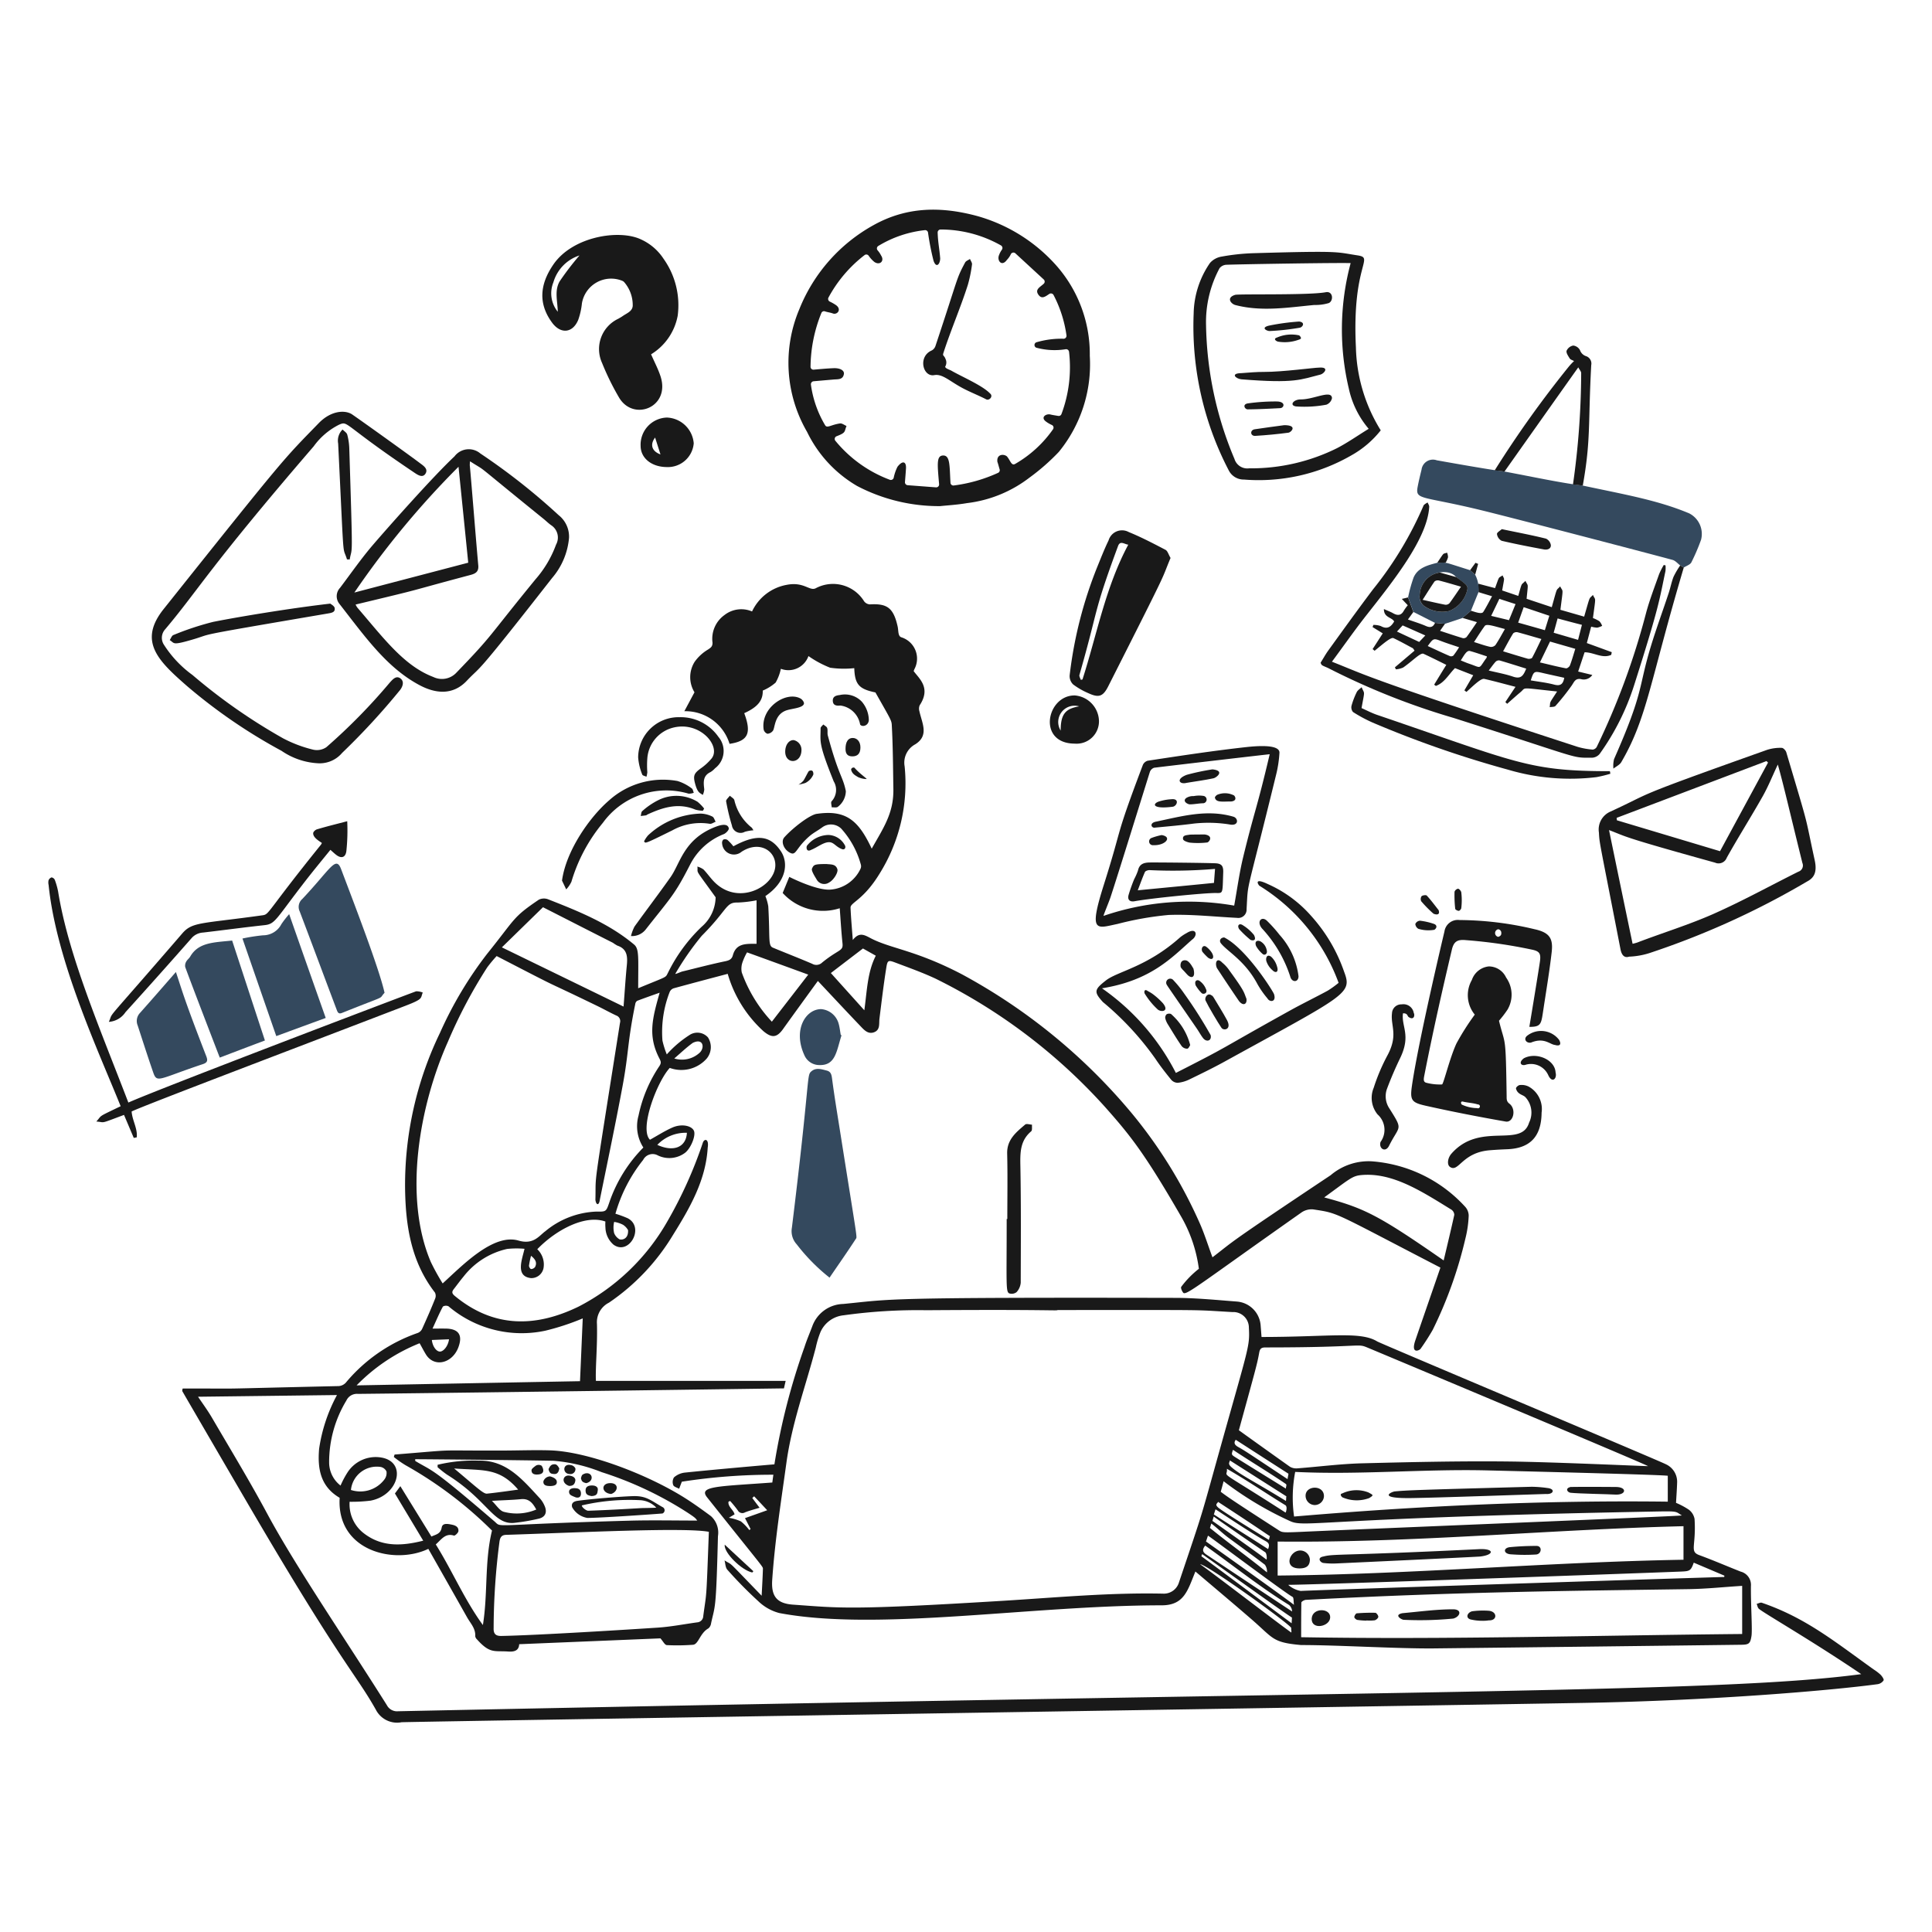 <svg xmlns="http://www.w3.org/2000/svg" version="1.1" xmlns:xlink="http://www.w3.org/1999/xlink" xmlns:svgjs="http://svgjs.com/svgjs" viewBox="0 0 549 549" width="549" height="549"><g transform="matrix(2.745,0,0,2.745,0,0)"><path d="M18.917,143.737c7.652,0,1.228.087,16.039-.248a1.1,1.1,0,0,0,.919-.449,16.9,16.9,0,0,1,7.386-5.059.863.863,0,0,0,.434-.408c.471-1.04.931-2.083,1.353-3.146a.761.761,0,0,0-.025-.626c-2.477-3.188-3.039-6.941-3.09-10.8a36.241,36.241,0,0,1,3.62-16.094,39.9,39.9,0,0,1,4.887-8.184c2.967-3.681,2.591-3.728,5.341-5.589a1.214,1.214,0,0,1,.97-.035c3.135,1.232,6.269,2.485,8.89,4.68.546.457.424,1.367.424,4.523,3.143-1.3,2.791-1.055,3.09-1.615a16.8,16.8,0,0,1,3.483-4.751,4.127,4.127,0,0,0,1.444-3.049c-2.3-3.194-1.793-2.347-1.888-3.181a2.053,2.053,0,0,1,.631.3c.378.39.687.843,1.065,1.237,2.493,2.6,6.3.56,6.372-1.625.049-1.546-1.653-2.642-3.494-1.444a1.228,1.228,0,0,1-2.014-.848.476.476,0,0,1,.121-.409.463.463,0,0,1,.434.035,5.752,5.752,0,0,1,.611.656c2.408-1.307,3.808-1.142,4.912.505.8,1.191.621,3.14-1.6,4.65a5.11,5.11,0,0,1,.3,1.06c.191,3.3-.043,4.063.47,4.276,1.358.565,2.732,1.094,4.084,1.676a.856.856,0,0,0,1.025-.136c1.74-1.411,2.192-1.151,2.105-1.979-.124-1.182-.192-2.368-.287-3.64a5.639,5.639,0,0,1-5.907-1.58c.232-.561.454-1.1.686-1.666.056.03,2.817,1.433,4.271,1.317a3.747,3.747,0,0,0,3.095-2.145.628.628,0,0,0,.036-.46,9.111,9.111,0,0,0-2.035-3.715,1.526,1.526,0,0,0-1.989-.1c-.423.309-.9.551-1.293.893-1.52,1.319-1.339,2.133-2.11,1.656-.57-.353-.858-1.126-.49-1.54.854-.959,2.691-2.388,3.413-2.438,3.026-.428,4.285.741,5.634,3.61,1.225-2.176,2.284-3.675,2.242-6.185-.037-2.216-.045-4.433-.167-6.644-.025-.466-.2-.7-1.691-3.342-1.706-.353-2.13-.828-2.191-2.514a10.049,10.049,0,0,1-2.5-.046,10.692,10.692,0,0,1-2.242-1.206,2.2,2.2,0,0,1-2.857,1.318,4.852,4.852,0,0,1-.54,1.428,4.943,4.943,0,0,1-1.333.828c.02.919-.389,1.651-1.918,2.338.777,2.09.4,2.887-1.52,3.175a4.769,4.769,0,0,0-4.68-3.377c.358-.667.671-1.257,1.05-1.959a2.987,2.987,0,0,1,.02-3.16A4.533,4.533,0,0,1,73.3,67.236c.3-.2.468-.323.459-.712A3.022,3.022,0,0,1,75,63.667a2.824,2.824,0,0,1,2.852-.369,4.926,4.926,0,0,1,3.565-2.751c1.819-.362,2.376.677,3.029.348a3.786,3.786,0,0,1,5.008,1.353.8.8,0,0,0,.6.318c1.788-.106,2.437.362,2.867,2.277.1.428.021.974.359,1.121a2.312,2.312,0,0,1,1.373,3.317c-.036.091-.071.192-.071.192.573.786,1.812,1.73.626,3.534a.9.9,0,0,0-.035.606c.273,1.258,1.028,2.512-.419,3.433a2.156,2.156,0,0,0-1.106,2.292,17.623,17.623,0,0,1-2.6,11.111c-1.669,2.734-3.025,2.979-3,3.509.043,1.061.142,2.121.233,3.352.661-.858,1.2-.53,1.863-.181,2.068,1.081,4.623,1.22,9.415,3.72a59.973,59.973,0,0,1,17.549,14.333,48.792,48.792,0,0,1,7.053,11.365c.519,1.151.888,2.367,1.353,3.609,2.437-1.861,1.119-1.083,12.237-8.5a6.062,6.062,0,0,1,4.236-1.438,14.531,14.531,0,0,1,9.663,4.68,1.4,1.4,0,0,1,.389.944,11.466,11.466,0,0,1-.344,2.383,43.871,43.871,0,0,1-3.372,9.425,23.253,23.253,0,0,1-1.267,1.979c-.116.172-1.042.592-.54-.878.767-2.25,2.514-7.275,2.594-7.528-11.326-5.863-10.457-5.607-13.171-6.027a1.839,1.839,0,0,0-1.217.323c-10.576,7.443-11.96,8.647-12.238,8.3-.129-.162-.278-.5-.2-.61a9.825,9.825,0,0,1,1.822-1.863,14.613,14.613,0,0,0-1.893-5.508c-3.788-6.561-5.272-8.373-7.846-11.274a58.214,58.214,0,0,0-17.493-13.242c-1.347-.632-2.755-1.134-4.15-1.661-.766-.29-.849-.273-.974.51-.28,1.746-.486,3.509-.707,5.266-.066.525.1,1.166-.55,1.418-.616.238-1.031-.221-1.4-.611-1.471-1.537-2.923-3.1-4.427-4.695-.646.879-3.089,4.251-3.59,4.958-.65.919-1.171.974-2.044.242a12.85,12.85,0,0,1-3.7-5.937c-1.888.5-3.74.988-5.584,1.494a.687.687,0,0,0-.419.374,11.376,11.376,0,0,0-.752,5.044,9.179,9.179,0,0,0,.449,1.428,11.277,11.277,0,0,1,2.333-1.994,1.473,1.473,0,0,1,1.928.232,1.859,1.859,0,0,1-.136,2.2,3.5,3.5,0,0,1-3.817.96c-1.307,1.4-3.19,6.326-2.049,7.436.777-.429,1.519-.909,2.317-1.262.928-.41,1.954-.212,2.221.308.247.48-.292,1.828-.908,2.307a2.716,2.716,0,0,1-2.817.268,1.1,1.1,0,0,0-1.52.469,15.807,15.807,0,0,0-2.868,5.569,11.022,11.022,0,0,1,1.262.464c1.806.918.157,3.912-1.464,2.737a2.42,2.42,0,0,1-.833-1.752,4.44,4.44,0,0,1-.005-.641c-2.075-.743-5.094.838-7.052,2.867a2.17,2.17,0,0,1,.646,1.959,1.279,1.279,0,0,1-1.3,1.03c-1.64-.186-.916-1.93-.666-3.034a9.219,9.219,0,0,0-1.8.015,7.893,7.893,0,0,0-4.509,2.857c-.348.414-.667.858-1,1.283-.228.287-.233.46.1.732,4.01,3.312,8.33,3.27,12.8,1.1a22.371,22.371,0,0,0,9.173-8.784,44.593,44.593,0,0,0,3.7-8.2c.163-.439.647-.4.5.525-.2,3.4-1.858,6.255-3.615,9.077a22.481,22.481,0,0,1-6.608,6.972,2.265,2.265,0,0,0-1.242,2.2c.062,2.282-.177,4.62-.106,5.9H81.332c-.056.233-.111.475-.177.773-.237,0-29.624.416-44.1.57a1.2,1.2,0,0,0-1.2.692,12.3,12.3,0,0,0-1.783,6.386,3.024,3.024,0,0,0,1.182,2.413,9.235,9.235,0,0,1,.686-1.307,3.47,3.47,0,0,1,3.539-1.595c2.68.461,1.8,3.9-1.115,4.462a15.808,15.808,0,0,1-2.171.117,3.778,3.778,0,0,0,1.535,3.311c1.844,1.387,3.9,1.268,6.083.717-1.01-1.691-1.974-3.291-2.928-4.887.182-.242.348-.469.56-.757,1.081,1.757,2.146,3.478,3.216,5.215.47-.217.948-.263,1.066-.934.084-.485.615-.383,1.029-.3.389.076.741.232.7.677-.015.176-.358.493-.464.459-.895-.285-1.3.414-1.878.914,1.706,2.731,2.963,5.72,4.877,8.345.53-3.261.156-6.563.944-9.779a41.4,41.4,0,0,0-8.941-6.76,10.538,10.538,0,0,1-1.222-.858c.025-.086.05-.167.076-.252,7.108-.572,3.574-.393,11.081-.414,1.651,0,3.307-.067,4.958-.021,4,.113,10.253,2.551,14.025,4.938.918.581,1.8,1.217,2.675,1.863a2.293,2.293,0,0,1,.737,2.085c-.195,7.89-.294,7.072-.711,9.022a.844.844,0,0,1-.273.52c-.893.493-1.02,1.666-1.61,1.7a21.95,21.95,0,0,1-2.7.035c-.218-.014-.4-.419-.662-.7-4.776.2-9.668.4-14.62.606-.031.672-.515.8-1.126.758-1.459-.1-1.9.251-3.262-1.278a.53.53,0,0,1-.161-.308c.051-.8-.494-1.333-.843-1.953-1.087-1.931-3.746-6.624-4.014-7.089-3.478,1.669-9.511.247-9.178-5.285-1.994-1.167-2.306-3.019-2.125-5.089a16.764,16.764,0,0,1,1.847-5.549L20.5,144.59c.5.737,1.015,1.439,1.454,2.191,1.919,3.287,3.9,6.548,5.7,9.9,2.931,5.45,7.92,12.733,12.394,19.836a1.185,1.185,0,0,0,1.166.631c105.606-2.21,136.754-1.871,151.461-3.842-5.127-3.481-10.184-6.371-10.607-6.775-.121-.116-.146-.328-.217-.5.177-.04.384-.166.53-.116,4.489,1.543,7.389,3.9,11.572,6.9a5.114,5.114,0,0,1,.722.551c.155.162.372.469.313.585a.9.9,0,0,1-.611.394c-4.96.67-17.319,1.709-30.453,1.939-12.091.211-117.969,1.889-122.346,2a2.464,2.464,0,0,1-2.671-1.3c-2.113-3.762-3.54-4.685-13.449-21.659-1.919-3.286-6.311-10.829-6.589-11.318A.6.6,0,0,1,18.917,143.737ZM66.6,118.792a4.063,4.063,0,0,1-.5-3.3,14.422,14.422,0,0,1,2.171-5.149c.207-.324.137-.485-.02-.788-1.226-2.368-.692-4.2.035-6.79-.853.3-1.588.561-2.322.838a.477.477,0,0,0-.2.323c-.818,3.98-.664,4.977-1.3,8.416-.732,3.943-1.56,7.871-2.358,11.8-.091.722-.4.616-.47.066.084-3.07-.383.239,2.545-18.321a.615.615,0,0,0-.389-.762c-.657-.307-1.291-.664-1.944-.98-6.619-3.209-2.691-1.17-10.435-5.175a14.009,14.009,0,0,0-.979,1.177,50.945,50.945,0,0,0-4.064,7.689c-2.978,6.663-4.633,16.144-1.762,22.824a23.692,23.692,0,0,0,1.216,2.2c2.013-1.828,5.226-5.2,7.851-4.437,1.57.458,2.144-.514,2.782-.97a8.778,8.778,0,0,1,5.26-2.029c1.035.014,1.029.016,1.363-.96A14.931,14.931,0,0,1,66.6,118.792Zm6.785,39.782c-2.5-.477-13.393.069-20.991.313-.445.015-.608.222-.682.662a70.213,70.213,0,0,0-.611,8.991c-.025.646.263.823.808.813,3.624-.065,13.469-.681,16.2-.863,1.363-.091,2.711-.36,4.069-.545a.665.665,0,0,0,.621-.632C73.16,164.587,73.1,166.128,73.38,158.574ZM43.438,139.052a18.949,18.949,0,0,0-6.523,4.362c7.84-.147,15.494-.293,23.127-.434.1-2.181.187-4.317.283-6.5a25.536,25.536,0,0,1-3.867,1.272,11.7,11.7,0,0,1-10.027-2.524.622.622,0,0,0-.58.025c-.388.718-.7,1.469-1.076,2.282.556,0,.955-.005,1.353,0,1.343.016,1.792.661,1.328,1.924-.614,1.671-2.5,2.146-3.362.757C43.884,139.877,43.705,139.521,43.438,139.052ZM64.551,104.2c.116-1.464.2-2.873.338-4.271.085-.894.051-1.694-.98-2.04a3.915,3.915,0,0,1-.454-.288c-2.4-1.212-4.8-2.443-7.245-3.685-1.454,1.418-2.817,2.751-4.256,4.155C56.215,100.143,60.325,102.142,64.551,104.2Zm7.633,53.211c-.208-.247-.1-.223-.974-.8a37.206,37.206,0,0,0-8.931-4.216,17.19,17.19,0,0,0-4.978-1.176c-3.852-.075-13.394-.162-14.318-.162v.177c1.867,1.136,1.455.457,8.214,6.27.809.7-.653.314,14.06-.086C67.5,157.357,69.761,157.408,72.184,157.408Zm77.263-26.929c.388-1.63.759-3.172,1.1-4.72a.678.678,0,0,0-.3-.54c-3.067-1.885-6.11-3.892-9.365-3.575-.924.091-1.227.445-3.8,2.308C141.238,125.077,142.646,125.754,149.447,130.479Zm-79.54-29.67c.045.046.571-.207.717-.242,1.49-.362,2.968-.754,4.468-1.065.414-.087.665-.218.772-.611.344-1.259,1.347-1.192,2.454-1.192V93.2a12.7,12.7,0,0,1-1.979.232c-1.22-.035-.987.727-3.7,3.448A29.263,29.263,0,0,0,69.907,100.809Zm7.426-2.221a5.863,5.863,0,0,0-.454.979,2.015,2.015,0,0,0-.091,1.1,14.686,14.686,0,0,0,3.115,5.094c1.293-1.676,2.5-3.231,3.766-4.872C81.559,100.122,79.469,99.36,77.333,98.588Zm8.679,2.14c1.141,1.273,2.257,2.509,3.463,3.852.283-2.054.318-3.943,1.187-5.649-.505-.283-.95-.535-1.328-.747C88.233,99.027,87.183,99.83,86.012,100.728Zm-49.683,53.51a3.123,3.123,0,0,0,3.479-1.106,1.1,1.1,0,0,0,.2-.813.867.867,0,0,0-.6-.464A2.689,2.689,0,0,0,36.329,154.238ZM69.8,109.573a2.7,2.7,0,0,0,2.671-.636c.5-.54.3-1.494-.753-.979C71.063,108.427,70.477,108.993,69.8,109.573Zm-1.752,8.946c1.691.768,2.979.243,3.06-1.252A4.039,4.039,0,0,0,68.044,118.519ZM44.705,138.714c.075.676.474,1.206.843,1.2.389-.01.848-.6.934-1.272Zm18.871-12.223a2.534,2.534,0,0,0,0,1.161,1.286,1.286,0,0,0,.566.646c.363.091.929-.121.873-.959a1.615,1.615,0,0,0-.51-.545A2.927,2.927,0,0,0,63.576,126.491ZM54.973,130a8.5,8.5,0,0,0-.212,1.025c-.01.116.142.349.212.348a.539.539,0,0,0,.419-.217C55.619,130.706,55.423,130.358,54.973,130Z" fill="#191919"></path><path d="M79.949,153.47c.04-.3.07-.52.111-.807a61.239,61.239,0,0,0-9.476.722c-.117.3-.2.52-.278.732-.212-.122-.544-.2-.611-.379a.9.9,0,0,1,.076-.8,2.058,2.058,0,0,1,1.07-.489c2.887-.305,9.1-.849,9.325-.859a68.286,68.286,0,0,1,3.115-12.146c.231-.728.54-1.434.807-2.151a3.493,3.493,0,0,1,3.2-2.307c5.135-.5,3.526-.694,34.315-.631,2.156,0,4.311.219,6.462.383a2.673,2.673,0,0,1,2.439,2.514c.031.359.055.722.09,1.152,7.033,0,10.217-.612,11.97.459.393.24,28.994,12.261,29.878,12.712a1.994,1.994,0,0,1,1.171,1.954c-.019.656-.071,1.313-.111,2.045a7.645,7.645,0,0,1,1.328.711,1.543,1.543,0,0,1,.59.96c.181,2.844-.551,3.36.5,3.746,1.44.528,2.842,1.137,4.271,1.7a1.414,1.414,0,0,1,1.065,1.479c-.022,2,.162,4.536.056,5.195-.126.784-.262.889-1.055.9q-15.925.2-31.856.378c-3.656.036-10.052-.353-13.707-.348-2.989-.267-2.846-.678-5.1-2.635-1.918-1.662-3.862-3.292-5.846-4.978-.8,1.942-1.15,3.5-3.494,3.5-13.56.006-29.354,2.729-39.581.8a4.926,4.926,0,0,1-2.175-1.226,43.283,43.283,0,0,1-3.206-3.262c-.2-.221-.2-.636-.288-.964.985.638-.048-.357,3.842,3.66.055-1.075.107-1.929.131-2.777.007-.254.081-.045-5.775-7.406C72.256,153.832,74.337,153.883,79.949,153.47Zm44.492,7.412c-.01.025-.065.2-.075.227.085.03,8.365,6.215,9.344,6.931.016-.272.026-.479.031-.59C132.8,166.869,124.532,160.917,124.441,160.882Zm8.674-5.508c.035-.056.02-.414.055-.47l-5.861-3.726c.015.182-.252.323.146.682C128.32,152.638,129.87,153.377,133.115,155.374Zm-7.462,1.62c-.051.066-.1.379-.151.445.363.252,4.614,3.246,5.6,4.008.061-.04.041-.646-.131-.762C130.1,160.1,125.991,157.272,125.653,156.994Zm5.7,2.408c.035-.06.07-.313.111-.378-.437-.263-.767-.549-5.367-3.549-.1.192-.353.257,0,.58C126.5,156.434,131,159.2,131.348,159.4Zm2.6,6.73c-.056-.348-.015-.748-.152-.823-.849-.462-8.587-6.275-8.749-6.336-.035.066-.177.535-.212.6C126.279,160.589,132.963,165.355,133.953,166.132Zm-.6-2.07a2.684,2.684,0,0,0,1.292.631c2.035-.108,41.817-1.4,43.847-1.444,0-.045.015-.09.02-.136q-1.583-.674-3.175-1.348c-.3.838-.4.887-1.333.924C167.672,162.938,135.72,164.062,133.352,164.062Zm-23.88-28.448c0,.1-.751-.068-13.57.02a55.237,55.237,0,0,0-8.572.525,2.941,2.941,0,0,0-2.388,1.716,9.716,9.716,0,0,0-.49,1.611c-1.036,3.974-2.479,7.835-3.044,11.945-.556,4.034-1.193,8.058-1.47,12.126-.114,1.687.475,2.436,2.151,2.555,4.955.352,5.754.581,21.769-.4,5.544-.339,11.072-.864,16.63-.737a1.632,1.632,0,0,0,1.53-1.085c2.692-7.979,2.194-6.455,4.3-13.99,2.974-10.633,3.066-10.5,2.964-12.475a1.608,1.608,0,0,0-1.707-1.6C123.1,135.571,125.836,135.614,109.472,135.614Zm18.776,12.444c.068.06,4.733,3.392,5.291,3.782a1.306,1.306,0,0,0,.787.161c2.232-.17,4.458-.463,6.695-.52,5.063-.128,10.132-.244,15.2-.187,4.634.053,14.217.495,14.378.48.018-.1-28.894-12.211-28.994-12.253-1.194-.5-.237-.035-10.6-.035-.434,0-.581.126-.656.555C130.144,141.222,129.9,142.03,128.248,148.058Zm52.1,16.11c-1.929.121-3.721.312-5.513.339-11.61.173-23.432.254-39.656,1.11-.167.009-.463.182-.465.283-.018,1.182-.02,2.363-.02,3.584,15.191.258,30.443-.191,45.654-.333ZM132.262,163.1c13.969-.121,27.943-1.393,42.013-1.636v-3.473c-13.969.343-27.923,1.742-42.013,1.59Zm1.7-6.109c12.9-1.1,25.778-1.7,38.687-1.54v-2.68c-.97-.131-18.6-.553-18.7-.556-6.614-.158-13.227.48-19.871.157A14.051,14.051,0,0,0,133.963,156.994Zm-7.593-2.564c.854.659,2.69,1.841,6.018,3.993.365.237.428.244,2.781.136,6.6-.3,38.242-1.578,38.94-1.676-.643-.386-.362-.451-2.393-.414-34.751.64-36.564,1.706-38.117,1.02a35.375,35.375,0,0,1-6.931-4.15C126.567,153.728,126.476,154.056,126.37,154.43ZM124.764,160c-.358.434-.242.687.106.919,1,.671,6.922,4.609,8.886,5.9a.885.885,0,0,0-.323-.677C130.42,164.275,127.607,162.018,124.764,160Zm2.242-7.951c.14,1.063-1.425-.29,6.073,4.533.056-.04.228-.646-.04-.777C131.171,154.662,129.056,153.228,127.006,152.047ZM78.631,156.08c-.52.162-1.026.29-1.5.475a.541.541,0,0,1-.762-.212,12.035,12.035,0,0,0-.787-.964c-.056.025-.117.055-.172.081-.066.535.53.833.631,1.307-.157.091-.3.182-.591.353a4.926,4.926,0,0,1,1.247.374,5.079,5.079,0,0,1,.869.9l.136-.106c-.187-.369-.374-.732-.581-1.131.753-.268,1.5-.53,2.3-.818-.509-.545-.928-.995-1.353-1.444l-.191.177C78.121,155.409,78.368,155.732,78.631,156.08Zm49.294-7.032c-.237.313-.117.541.267.752.729.4,1.388.862,5.094,3.317.036-.207.076-.434.1-.555C131.509,151.36,129.727,150.209,127.925,149.048Zm-.288,1.035c-.162.484-.177.5.217.752,1.751,1.1,3.509,2.176,5.261,3.266-.01-.2.131-.389-.015-.489C131.373,152.433,129.409,151.264,127.637,150.083Zm3.519,12.687a1.194,1.194,0,0,0-.217-.793c-1.245-.955-2.519-1.868-3.782-2.8-.58-.429-1.181-1.02-1.756-1.459-.036.046-.117.4-.152.45C127.188,159.756,129.212,161.185,131.156,162.77Zm-5.321-6.523c-.041.061-.142.465-.182.525,1.838,1.192,3.751,2.383,5.619,3.59.187-.47.076-.646-.278-.838C129.722,158.832,126.254,156.51,125.835,156.247ZM133.675,169c.04-.056-.04-.409,0-.465-.106-.383-8.845-6.669-9.436-6.6C125.456,162.765,132.463,168.162,133.675,169Z" fill="#191919"></path><path d="M97.316,52.394a18.273,18.273,0,0,1-8.588-2.085,13.049,13.049,0,0,1-5.18-5.6A14.227,14.227,0,0,1,82.75,32a17.268,17.268,0,0,1,7.689-8.7c3.475-1.932,7.018-1.933,10.713-.939a17.146,17.146,0,0,1,7.987,4.892,13.85,13.85,0,0,1,3.676,9.587,14.321,14.321,0,0,1-3.206,9.941,22.2,22.2,0,0,1-3.034,2.66,13.166,13.166,0,0,1-6.468,2.641C99.107,52.255,98.088,52.313,97.316,52.394Zm11.46-9.476c.222.05.55.1.767.136a.3.3,0,0,0,.338-.187,13.8,13.8,0,0,0,.788-6.437.312.312,0,0,0-.318-.283,7.216,7.216,0,0,1-3.08-.156.3.3,0,0,1,.01-.555,9.137,9.137,0,0,1,2.843-.369.308.308,0,0,0,.277-.353,12.843,12.843,0,0,0-1.338-4.176.309.309,0,0,0-.439-.111c-.392.257-.768.581-1.121.091-.4-.555.154-.78.551-1.151a.3.3,0,0,0-.01-.439c-.95-.878-1.921-1.77-2.928-2.7a.3.3,0,0,0-.47.076,2.031,2.031,0,0,1-.409.595c-.54.758-1.06.066-.813-.5a2.219,2.219,0,0,1,.3-.561.307.307,0,0,0-.1-.429,12.672,12.672,0,0,0-6.245-1.651.306.306,0,0,0-.313.318c.04,1.13.184,1.623.263,2.691-.021.611-.419,1.022-.692.217a26.584,26.584,0,0,1-.565-2.887.3.3,0,0,0-.318-.273,11.706,11.706,0,0,0-4.822,1.631.3.3,0,0,0-.086.454,2.563,2.563,0,0,1,.364.54c.394.591-.161,1.059-.712.656a3.011,3.011,0,0,1-.576-.636.3.3,0,0,0-.424-.06A13.811,13.811,0,0,0,85.764,30.8a.306.306,0,0,0,.142.424,4.552,4.552,0,0,1,.6.338c.675.447.176,1.056-.283.889-.263-.1-.551-.126-.818-.217a.294.294,0,0,0-.369.151,15.164,15.164,0,0,0-1.13,5.609.3.3,0,0,0,.328.273c.681-.059,1.368-.124,2.054-.152s1.137.238,1.071.611c-.106.6-.621.524-1.055.561-.687.058-1.374.12-2.08.181a.31.31,0,0,0-.278.349,11.14,11.14,0,0,0,1.469,4.2c.211.348.588-.045,1.545-.182.207-.029.449.167.671.263-.252.606-.024.674-1.024,1.06a.3.3,0,0,0-.127.475,13.327,13.327,0,0,0,5.634,4.033.308.308,0,0,0,.4-.2,4.568,4.568,0,0,1,.394-1.147c.554-.713.919-.514.879.172-.029.48-.067.919-.106,1.409a.306.306,0,0,0,.277.328l2.933.222a.3.3,0,0,0,.324-.328c-.176-2.059-.287-2.938.4-2.969.756-.033.674,1.059.778,2.817a.3.3,0,0,0,.333.288,15.791,15.791,0,0,0,4.589-1.307.3.3,0,0,0,.167-.364c-.088-.287-.2-.727-.227-.752-.127-.8.61-.879.969-.6.367.4.46,1.026.868.788a12.19,12.19,0,0,0,3.923-3.595A.3.3,0,0,0,108.9,44a3.174,3.174,0,0,1-.591-.338C107.637,43.19,108.336,42.776,108.776,42.918Z" fill="#191919"></path><path d="M163.845,50.266c4.318.923,7.767,1.509,11.026,2.88a2.389,2.389,0,0,1,1.222,2.731,21.015,21.015,0,0,1-1,2.333c-.131.252-.522.366-.79.542-.121-.07-.247-.146-.368-.217-.263-.2-.493-.492-.79-.573-2.974-.807-16.029-4.212-19.584-5.089-6.394-1.577-7.074-1.063-6.805-2.484.112-.59.256-1.181.4-1.767a1.187,1.187,0,0,1,1.575-.974c.1.018,5.383.971,7.015,1.166C158.583,49.342,161.622,50,163.845,50.266Z" fill="#34495e"></path><path d="M158.317,106.3c.242-1.439.98-5.932,1.1-6.79.1-.758-.021-1.025-.773-1.192a51.449,51.449,0,0,0-6.871-.994c-.879-.089-1.272.116-1.474.974-1.031,4.369-1.945,8.419-2.812,12.818-.1.522-.2.851.136.964a5.525,5.525,0,0,0,1.651.182c.154,0,.779-2.688,1.494-4.236a26.034,26.034,0,0,1,1.9-2.993,3.172,3.172,0,0,1-.3-3.59,2.078,2.078,0,0,1,1.752-1.4,1.976,1.976,0,0,1,1.792,1.151,3.053,3.053,0,0,1,.146,3.322,10.9,10.9,0,0,1-.883,1.151c.643,2.658.7,1.158.792,7.82,0,.313-.009.539.288.767.745.572.414,1.99-.394,1.848-2.763-.484-5.513-1.019-8.249-1.631-1.51-.337-1.665-.58-1.444-2.105.678-4.664,3.324-15.8,3.357-15.918a1.4,1.4,0,0,1,1.571-1.206,34.037,34.037,0,0,1,7.734.944c1.6.346,1.959.969,1.8,2.382-.227,1.985-.561,3.954-.858,5.927C159.541,105.984,159.571,106.31,158.317,106.3Zm-5.392,8.416a.2.2,0,1,0,.056-.384c-.434-.151-1.116-.182-1.56-.3-.253-.04-.186.266-.076.323A3.871,3.871,0,0,0,152.925,114.713Zm2.166-17.731c.323-.1.334-.282.323-.434a.361.361,0,0,0-.323-.353A.4.4,0,0,0,155.091,96.982Z" fill="#191919"></path><path d="M67.4,36.678c.348.8.733,1.524.979,2.281,1.05,3.224-2.849,4.734-4.321,2.151a26.728,26.728,0,0,1-1.727-3.524A3.464,3.464,0,0,1,64,33c.156-.091.317-.178.465-.283.431-.306,1.06-.5,1.035-1.151a3.624,3.624,0,0,0-.9-2.377.6.6,0,0,0-.2-.127,3.066,3.066,0,0,0-4.16,2.343,7.328,7.328,0,0,1-.379,1.7c-.568,1.384-1.817,1.505-2.706.3-1.423-1.933-1.316-3.922.137-6.033,1.99-2.892,6.776-3.652,9.037-2.6a5.509,5.509,0,0,1,2.357,2.009,8.3,8.3,0,0,1,1.469,5.9A5.951,5.951,0,0,1,67.4,36.678ZM57.74,32.27c-.015-1.08-.374-2.2.212-3.17a29.646,29.646,0,0,1,2.035-2.656,4.137,4.137,0,0,0-2.7,2.782A3.013,3.013,0,0,0,57.74,32.27Z" fill="#191919"></path><path d="M58.906,55.675a7.366,7.366,0,0,1-1.757,4.165c-8.347,10.683-7.173,8.887-8.83,10.637-1.485,1.57-3.307,1.278-4.831.48-3.437-1.8-5.712-5.067-8.345-8.436a1.263,1.263,0,0,1,.06-1.671c1.141-1.51,2.223-3.074,3.459-4.508,1.526-1.773,6.177-7.03,8.39-9.1a1.849,1.849,0,0,1,2.671-.3,66.361,66.361,0,0,1,8.108,6.387A2.832,2.832,0,0,1,58.906,55.675ZM48.658,47.754a3.373,3.373,0,0,0-.026.409c.131,1.306.679,8.219.879,10.365.061.656-.283.852-.8.989-7.527,2.007-3.993,1.169-11.9,3.065a1.751,1.751,0,0,0,.187.323c2.782,3.238,4.838,6.028,7.865,7.179a2.048,2.048,0,0,0,2.388-.455c3.887-4.026,3.075-3.414,8.2-9.678a11.33,11.33,0,0,0,2.11-3.569A1.518,1.518,0,0,0,57.1,54.4c-.3-.2-.556-.464-.838-.692C48.305,47.268,50.751,49.1,48.658,47.754Zm-1.192.565A90.533,90.533,0,0,0,36.683,61.34c3.942-1.035,7.885-2.065,11.788-3.09C48.148,55.029,47.81,51.707,47.466,48.319Z" fill="#191919"></path><path d="M168.651,99.032c-.525.172-.792-.2-.9-.777-2.244-11.552-2.167-10.89-2.232-12.072a2.018,2.018,0,0,1,1.187-2.165c4.709-2.159,1.567-1.185,16.241-6.4a4.524,4.524,0,0,1,1.5-.2c.162,0,.413.268.47.46,2.495,8.405,1.82,6.019,2.938,11.157.274,1.261-.061,1.837-.783,2.216a84.231,84.231,0,0,1-16.079,7.331A7.959,7.959,0,0,1,168.651,99.032Zm.354-1.333a4.008,4.008,0,0,0,.489-.131c2.631-1.006,5.342-1.833,7.912-2.974,2.978-1.322,5.838-2.9,8.759-4.357a.671.671,0,0,0,.419-.9c-1.3-5.231-1.919-7.989-2.545-10.193-.555,1.171-1,2.3-1.595,3.342-1.2,2.12-2.5,4.177-3.691,6.306a.9.9,0,0,1-1.211.509c-9.948-2.76-9.043-2.643-10.976-3.372C167.369,89.834,168.177,93.726,169.005,97.7Zm-1.651-13.035c.01.086.02.166.025.252l10.678,3.2q2.477-4.574,4.968-9.173c-.051-.051-.106-.1-.157-.157Q175.113,81.725,167.354,84.664Z" fill="#191919"></path><path d="M153.034,60.423c.56.152,1.123.3,1.734.457.488-1.334.3-.98.777-1.317.2.493.218.061-.04,1.56.515.176,1.055.358,1.666.565.42-1.507.27-1.066.742-1.555.3.631.289.1.121,1.853.843.283,1.7.565,2.605.868.631-2.253.417-1.632.869-2.156.308.654.329-.006.025,2.429.777.222,1.6.459,2.459.707.677-2.344.472-1.758.908-2.247.276.638.323-.018,0,2.393a3.594,3.594,0,0,1,.672.333,1.5,1.5,0,0,1,.282.475,1.978,1.978,0,0,1-.509.187,2.7,2.7,0,0,1-.626-.106c-.157.58-.3,1.135-.45,1.7.9.328,1.742.636,2.58.944-.02.091-.035.187-.056.278-.918.419-1.782-.263-2.756-.268-.207.616-.424,1.272-.666,1.994.494.121.949.232,1.464.354a1.063,1.063,0,0,1-1.177.429c-.6-.1-.7.3-.959.671a23.753,23.753,0,0,1-1.676,2.105c-.106.122-.394.091-.6.132.1-.663-.125-.25.768-1.626-3.911-.413-3.189-.44-3.762.045-.475.4-.939.818-1.408,1.232l-.187-.181c.338-.51.677-1.02,1.05-1.576-1.131-.292-2.171-.583-3.231-.822-.361-.082-1.166.742-1.848,1.347-.07-.055-.141-.106-.212-.161.293-.5.586-1.005.914-1.565-.631-.247-1.252-.49-1.888-.737-.651.646-1.08,1.514-1.979,1.843l-.177-.132c.409-.666.818-1.338,1.257-2.049-.777-.384-1.559-.778-2.357-1.146-.315-.146-1.115.733-2.111,1.423a2.271,2.271,0,0,1-.747.187c-.035-.071-.071-.136-.106-.207.677-.576,1.358-1.151,2.035-1.727-.056-.08-.106-.161-.162-.242-.671-.358-1.335-.732-2.019-1.055-.271-.128-1.1.62-1.954,1.308l-.207-.177q.522-.8,1.05-1.626c-.323-.2-.692-.424-1.055-.651.03-.076.055-.146.086-.222a2.238,2.238,0,0,1,.772.121c.644.363,1.045.1,1.378-.48-.247-.444-1.075-.393-1.06-1.282.364.167.667.272.944.429.486.276.851.246,1.131-.283a4.915,4.915,0,0,1,.394-.54c-.227-.242-.424-.449-.616-.656.217-.051.429-.1.646-.154.182.505.369,1.005.551,1.509-.172.233-.339.467-.566.775.667.238,1.278.417,1.858.672.455.2.747.131.949-.323l1.035.091c-.156.222-.318.449-.515.732.828.272,1.581.527,2.348.757a.455.455,0,0,0,.4-.116c.363-.493.706-1,1.07-1.54-.556-.162-1.025-.3-1.5-.439l.879-.742c.389.107,1.1.4,1.277.126.319-.506.591-1.045.909-1.626-.525-.156-.964-.288-1.4-.424C153.046,61.011,153.039,60.716,153.034,60.423Zm2.567,7c.9.273,1.718.529,2.549.767.137.04.409-.01.46-.106.334-.623.631-1.267.954-1.933-.883-.253-1.666-.49-2.464-.7a.526.526,0,0,0-.454.111C156.286,66.14,155.974,66.747,155.6,67.423Zm7.472-.257c-.884-.258-1.742-.5-2.615-.753-.354.732-.682,1.414-1.045,2.161.939.217,1.815.448,2.7.611.115.021.347-.157.4-.288C162.723,68.356,162.876,67.8,163.073,67.166Zm-5.912-2.711c.939.262,1.833.515,2.761.782.167-.535.313-1,.465-1.494-.924-.308-1.772-.6-2.656-.889C157.534,63.4,157.358,63.9,157.161,64.455Zm-1.373.661c-1.145-.3-1.9-.57-2.085-.318-.385.524-.732,1.08-1.111,1.666.606.187,1.135.382,1.681.5a.621.621,0,0,0,.535-.187C155.148,66.27,155.439,65.727,155.788,65.116Zm5.457-1.1c-.146.53-.272,1-.409,1.485.889.257,1.681.494,2.525.737.146-.566.272-1.055.4-1.555C162.891,64.465,162.1,64.253,161.245,64.02Zm-3.251,5.2c-.944-.292-1.838-.58-2.741-.843a.481.481,0,0,0-.409.111c-.243.258-.445.561-.732.929.9.217,1.726.363,2.514.631C157.461,70.328,157.7,69.937,157.994,69.215Zm-1.106-6.679c-.616-.2-1.141-.368-1.676-.545-.293.611-.555,1.161-.848,1.762.641.156,1.217.293,1.843.444C156.434,63.652,156.646,63.132,156.888,62.536Zm5.044,7.628c-.737-.166-1.48-.322-2.217-.494-.9-.212-.939-.2-1.252.762.813.141,1.636.229,2.429.439C161.543,71.044,161.816,70.816,161.932,70.164ZM147.8,66.878c.772.353,1.528.716,2.3,1.045a.4.4,0,0,0,.358-.061,9.8,9.8,0,0,0,.586-.858c-.651-.222-1.227-.4-1.782-.611C148.39,66.058,148.4,66.045,147.8,66.878Zm6.124,1.07c-.581-.187-1.161-.394-1.752-.555-.354-.1-.645.511-.954.974.338.136.59.248.858.338,1.372.463.929.6,1.817-.621C153.9,68.069,153.9,68.044,153.925,67.948Zm-6.377-2.166c-.822-.363-1.565-.7-2.347-1.04-.177.192-.364.394-.586.636.793.374,1.535.717,2.3,1.076C147.1,66.252,147.3,66.05,147.548,65.782Z" fill="#191919"></path><path d="M32.947,79.015a7.346,7.346,0,0,1-3.8-1.288,56.114,56.114,0,0,1-9.8-6.719c-2.983-2.611-5.073-4.622-2.4-7.967C29.736,47.005,29.252,47.656,33,43.8c1.294-1.332,2.764-1.376,3.469-.889,1.489,1.031,6.129,4.366,6.961,5,.369.282.954.62.6,1.146-.313.459-.842.069-1.186-.162-7.448-5.006-6.756-5.331-7.719-4.943A7.215,7.215,0,0,0,32.477,46.2C21.546,58.889,20.569,61.035,17.089,65.156a1.305,1.305,0,0,0-.1,1.616,11.485,11.485,0,0,0,2.933,3.1,58.935,58.935,0,0,0,9.4,6.568,13.46,13.46,0,0,0,3.1,1.166,1.741,1.741,0,0,0,1.363-.257,60.39,60.39,0,0,0,6.583-6.71c.273-.293.631-.732,1.07-.419.454.323.237.868-.015,1.2a72.994,72.994,0,0,1-6.008,6.522A3.04,3.04,0,0,1,32.947,79.015Z" fill="#191919"></path><path d="M142.934,44.548a10.23,10.23,0,0,1-3.049,2.595,19.2,19.2,0,0,1-11.107,2.5,1.729,1.729,0,0,1-1.56-.914,32.228,32.228,0,0,1-3.65-16.286,9.486,9.486,0,0,1,1.691-5.225,2.037,2.037,0,0,1,1.217-.657,22.143,22.143,0,0,1,3.186-.348c9.255-.271,8.57-.127,10.864.222,1.817.276-.59.864-.162,9.537A16.993,16.993,0,0,0,142.934,44.548Zm-3.115-17.311c-1.38-.048-11.469.117-12.853.171a.965.965,0,0,0-.717.354,11.769,11.769,0,0,0-1.4,5.876,37.029,37.029,0,0,0,2.944,13.874,1.387,1.387,0,0,0,1.509.969,19.978,19.978,0,0,0,9.113-2.09c1.115-.582,2.15-1.313,3.271-2a9.52,9.52,0,0,1-2.055-4.16A26.5,26.5,0,0,1,139.819,27.237Z" fill="#191919"></path><path d="M85.876,132.261a19.566,19.566,0,0,1-3.4-3.448,2.012,2.012,0,0,1-.5-1.716c1.853-15.058,1.537-15.734,1.959-16.14.506-.488,1.086-.275,1.651-.132.449.115.5.455.555.879.227,1.737.515,3.463.788,5.19,1.87,11.827,1.82,11.115,1.656,11.369C87.732,129.578,86.83,130.858,85.876,132.261Z" fill="#34495e"></path><path d="M121.175,57.76c-1.125,2.684.17.2-6.447,13.278-.546,1.08-.979,1.221-2.08.712a7.535,7.535,0,0,1-1.56-.9,1.205,1.205,0,0,1-.359-.929A43.551,43.551,0,0,1,113.6,58.659c.373-.914.731-1.833,1.161-2.721a1.452,1.452,0,0,1,2.09-.859c1.3.531,2.555,1.187,3.8,1.838C120.872,57.033,120.958,57.392,121.175,57.76Zm-9.289,12.622a1.473,1.473,0,0,1,.171-.041c1.5-4.66,2.373-9.537,4.741-13.954-.4-.05-.837-.459-1.055.131-2.642,7.143-1.962,6.25-4,13.349C111.7,70.014,111.83,70.21,111.886,70.382Z" fill="#191919"></path><path d="M137.881,68.5c3.646,1.429,3.057,1.523,25.454,8.82a7.657,7.657,0,0,0,1.54.278.552.552,0,0,0,.419-.278,75.189,75.189,0,0,0,5.094-13.818c.367-1.378.888-2.721,1.363-4.069a7.829,7.829,0,0,1,.48-.944c.06.01.121.026.182.036a2.927,2.927,0,0,1-.006.6c-.644,3.026-.6,3.511-3.246,11.819a25.368,25.368,0,0,1-3.564,7.1,1.093,1.093,0,0,1-.772.394c-2.281,0-.755.206-14.343-4.115a74.272,74.272,0,0,1-13.015-5.179c-.636-.279-.652-.243-.758-.541.283-.449.51-.868.783-1.247,1.532-2.122,3.06-4.245,4.634-6.335a37.325,37.325,0,0,0,5.256-8.724,1.5,1.5,0,0,1,.409-.278c.055.151.169.3.161.449-.184,3.307-3.767,7.74-6.6,11.344C140.156,65.338,139.052,66.923,137.881,68.5Z" fill="#191919"></path><path d="M39.808,102.773c-.712.764.528.107-4.393,2.08-.288.115-.42.046-.535-.257-1.289-3.412-2.557-6.83-3.852-10.239a1.083,1.083,0,0,1,.263-1.292c2.935-3.111,3.475-4.536,4.023-3.085C36.659,93.535,39.268,100.305,39.808,102.773Z" fill="#34495e"></path><path d="M114.269,91.59c2.054-6.484,1.021-4.422,4.038-12.4a.789.789,0,0,1,.5-.439c3.385-.514,6.775-1.032,10.178-1.409,2.667-.294,3.5.056,3.463.6a12.392,12.392,0,0,1-.318,2.146c-3.255,13.313-2.9,10.882-3.084,14.02a.862.862,0,0,1-1,.908c-2.353-.117-4.715-.386-7.063-.3a32.838,32.838,0,0,0-5.286.928C113.5,96.1,112.661,96.664,114.269,91.59Zm17.17-13.514c-1.419.156-9.3,1.073-11.96,1.4a.718.718,0,0,0-.445.434c-.629,2-3.308,10.659-4.074,12.97-.2.591-.742,1.858-.722,1.933a27.183,27.183,0,0,1,13.525-1.065c.313-1.721.535-3.4.934-5.038C129.886,83.832,130.1,83.777,131.439,78.076Z" fill="#191919"></path><path d="M13.626,115.061c.066.929.631,1.767.53,2.676l-.308.06c-.328-.772-.651-1.539-1.01-2.382-2.624.981-1.878.754-2.867.686.661-.729.037-.389,2.519-1.585-2.241-5.578-6.66-15.013-7.457-22.9a1.157,1.157,0,0,1-.01-.475.513.513,0,0,1,.313-.313.445.445,0,0,1,.338.258,7.381,7.381,0,0,1,.344,1.216c1.063,6.589,4.286,14.054,7.27,21.835,3.127-1.41,29.657-11.494,29.8-11.52a1.85,1.85,0,0,1,.677.131c-.255.585.105.64-1.737,1.348C30.555,108.509,14.8,114.475,13.626,115.061Z" fill="#191919"></path><path d="M114.077,102.309a23.95,23.95,0,0,1,7.648,8.759c5.889-2.993,3.991-2.116,11.879-6.493,1.267-.7,2.575-1.333,3.847-2.024a10.638,10.638,0,0,0,1.121-.808,19.8,19.8,0,0,0-8.209-10.057c-.217-.252-.449-.8.864-.176a12.952,12.952,0,0,1,4.5,3.3,16.787,16.787,0,0,1,3.418,5.791c.862,2.282.268,2.335-12.364,9.289-1.2.662-2.434,1.261-3.665,1.858a3.593,3.593,0,0,1-1.2.344.912.912,0,0,1-.671-.313c-.568-.7-1.132-1.413-1.631-2.166a30.294,30.294,0,0,0-5.442-5.882c-.946-1.047-.914-1.281.318-2.241,1.209-.944,4.248-1.385,7.694-4.473a4.481,4.481,0,0,1,.651-.424c1.037-.648,1.2.247.56.686C121.265,99.167,119.133,101.492,114.077,102.309Z" fill="#191919"></path><path d="M22.749,109.482c-.616-1.59-3-7.787-3.575-9.375a.831.831,0,0,1,.106-.565c.1-.191.3-.329.409-.515.86-1.489,2.456-1.46,4.342-1.661,1.126,3.428,2.241,6.846,3.393,10.344C25.944,108.266,24.364,108.867,22.749,109.482Z" fill="#34495e"></path><path d="M33.719,105.378c-1.737.636-3.377,1.237-5.119,1.878-1.166-3.357-2.317-6.684-3.5-10.1a18.3,18.3,0,0,1,2.126-.333,2.133,2.133,0,0,0,1.9-1.151,9.848,9.848,0,0,1,.808-1.04C31.2,98.249,32.457,101.809,33.719,105.378Z" fill="#34495e"></path><path d="M18.21,100.622c.709,2.127.85,2.8,3.145,8.724.167.429.127.652-.343.808-4.577,1.523-4.752,2.017-5.15.868-.559-1.615-1.08-3.241-1.61-4.867a1.206,1.206,0,0,1,.232-1.287C15.723,103.477,16.948,102.066,18.21,100.622Z" fill="#34495e"></path><path d="M11.268,105.782c.571-1.263-.918.715,7.6-9.153,1.048-1.214,1.939-.987,8.34-1.883.686-.1.418-.366,6.013-7.3a1.186,1.186,0,0,0,.1-.182c-.238-.174-.925-.55-.9-1.015.006-.141.221-.345.383-.394,1.017-.307,2.05-.555,3.14-.843a20.219,20.219,0,0,1-.085,3.06c-.069.651-.47.842-1,.464-.227-.162-.424-.363-.656-.56-.854,1.055-1.711,2.09-2.535,3.15-3.154,4.06-3.151,4.522-4.281,4.645-2.125.231-4.246.519-6.366.767a1.7,1.7,0,0,0-1.192.581q-3.392,3.855-6.84,7.663A2.243,2.243,0,0,1,11.268,105.782Z" fill="#191919"></path><path d="M155.745,48.814l-1.015-.121a111.131,111.131,0,0,1,7.681-10.753,6.355,6.355,0,0,1,.536-.566c-.157-.086-.368-.137-.45-.267-.155-.249-.389-.581-.323-.8a.935.935,0,0,1,.687-.535.912.912,0,0,1,.7.479.989.989,0,0,0,.652.626.809.809,0,0,1,.51.924c-.328,6.053-.023,7.708-.874,12.468-.338-.041-.676-.079-1.015-.119a83.1,83.1,0,0,0,.849-11.516c.006-.181-.182-.373-.3-.606C162.553,39.187,157.512,46.315,155.745,48.814Z" fill="#191919"></path><path d="M166.7,80.1a13.3,13.3,0,0,1-1.434.348,22.632,22.632,0,0,1-9.158-.772,109.723,109.723,0,0,1-14.03-4.882,15.143,15.143,0,0,1-2.014-1.086.747.747,0,0,1-.152-.661,7.856,7.856,0,0,1,.535-1.393c.1-.207.338-.349.51-.515.311.787.344.2-.01,2.161.5.222,1.05.514,1.631.711,14.532,4.945,15.643,5.821,24.076,5.821C166.677,79.918,166.693,80.009,166.7,80.1Z" fill="#191919"></path><path d="M104.277,126.193c0-2.262.041-4.518-.015-6.78-.035-1.444.929-2.2,1.863-3,.136-.116.47,0,.712.015-.025.233.041.576-.091.687-1.168.983-1.141,2.252-1.116,3.625.075,4.013.046,8.027.036,12.04a1.661,1.661,0,0,1-.429.98.823.823,0,0,1-.742.136c-.393-.142-.283-.848-.283-7.709A.285.285,0,0,0,104.277,126.193Z" fill="#191919"></path><path d="M58.179,91.161c.416-3.071,2.836-6.554,4.877-8.31a8.343,8.343,0,0,1,7.083-2,4.672,4.672,0,0,1,1.469.763c.121.071.147.3.212.454a1.442,1.442,0,0,1-.54.091,8.11,8.11,0,0,0-8.875,3.024,17.128,17.128,0,0,0-3.251,6.093,3.037,3.037,0,0,1-.541.793C58.472,91.772,58.326,91.464,58.179,91.161Z" fill="#191919"></path><path d="M145.236,104.9c-.183,1.38.849,2.245-.277,4.6-.5,1.035-.956,2.089-1.358,3.16a2.261,2.261,0,0,0,.227,2.085c1.461,2.324,1.057,1.687-.031,3.862-.379.76-1.095.283-.883-.394a2.134,2.134,0,0,0-.308-2.847,2.708,2.708,0,0,1-.4-2.761,20.145,20.145,0,0,1,1.378-3.272c1.21-2.192.351-3.105.515-4.438a.959.959,0,0,1,1-.923,1.082,1.082,0,0,1,1.252.883c.146.273,0,.808-.545.414C145.681,105.166,145.706,104.873,145.236,104.9Z" fill="#191919"></path><path d="M173.935,58.535c.121.071.247.147.368.217-3.514,11.841-3.786,15.558-6.469,20.146-.166.284-.541.45-.813.672a2.9,2.9,0,0,1,.065-.985c3.125-7.078,2.475-7.263,3.8-11.642.566-1.867,1.246-3.7,1.858-5.558.183-.555.292-1.139.5-1.676A8.4,8.4,0,0,1,173.935,58.535Z" fill="#191919"></path><path d="M34.194,62.486c.07.07.412.237.449.454.077.45-.323.5-.682.565-15.553,2.653-11.156,1.915-14.58,2.858-1.563.43-1.332.189-1.812-.1.126-.182.212-.464.383-.525a29.793,29.793,0,0,1,4.12-1.363C24.785,63.838,30.1,62.957,34.194,62.486Z" fill="#191919"></path><path d="M69.024,48.35c-1.566-.008-2.7-.919-2.707-2.181a2.812,2.812,0,0,1,2.722-2.944,2.9,2.9,0,0,1,2.776,2.666A2.683,2.683,0,0,1,69.024,48.35Zm-.652-1.308c-.192-.6-.378-1.186-.555-1.747C67.267,46.012,67.464,46.709,68.372,47.042Z" fill="#191919"></path><path d="M159.584,115.278c-.05,2.413-1.222,3.6-3.559,3.691-.606.024-1.212.057-1.812.106-2.891.236-3.213,2.354-4.115,1.721-.323-.227-.247-.914.157-1.373,2.95-3.356,7.226-.524,8.037-3.211a2.357,2.357,0,0,0-.394-2.645c-.182-.172-.465-.236-.656-.4a.807.807,0,0,1-.308-.5c0-.121.257-.338.4-.343a1.616,1.616,0,0,1,.918.161,2.657,2.657,0,0,1,1.348,2.585A1.224,1.224,0,0,0,159.584,115.278Z" fill="#191919"></path><path d="M146.317,63.351c-.182-.5-.369-1.009-.551-1.509a14.581,14.581,0,0,1,.571-2.062c.449-1.025,1.471-1.265,2.446-1.523,1.138-.019.438-.155,3.4.768.177.156.348.313.525.469a3.227,3.227,0,0,1,.343,1.815c-.262.641-.525,1.283-.782,1.924l-.879.742c-.6.2-1.2.4-1.8.6l-1.035-.091C147.811,64.106,147.064,63.725,146.317,63.351Zm4.412-3.634,0,.02c-.811-1.032-3.6-.549-3.766,1.837a1.226,1.226,0,0,0,.636,1.273,3.231,3.231,0,0,0,2.378.414,3.086,3.086,0,0,0,1.923-2.252c.048-.5-.211-.51-1.075-1.217C150.794,59.763,150.764,59.742,150.729,59.717Z" fill="#34495e"></path><path d="M87.112,107.175c-.526,1.676-.624,3.124-2.276,3.08a1.685,1.685,0,0,1-1.576-1.04c-1.2-2.635.16-4.761,1.752-4.751A2.057,2.057,0,0,1,86.825,106c.1.363.141.747.207,1.126C87.062,107.145,87.087,107.16,87.112,107.175Z" fill="#34495e"></path><path d="M70.346,74.244a4.765,4.765,0,0,1,4.034,2.049,2.247,2.247,0,0,1-.363,3.242,2.137,2.137,0,0,1-.46.388c-.822.386-.734,1.08-.651,1.8a1.645,1.645,0,0,1-.157.57c-.29-.225-.539-.2-.8-1.2-.212-.8-.091-1.045.575-1.535a5.673,5.673,0,0,0,1.151-1.055c.994-1.288-1.262-3.915-4.054-3.161a3.547,3.547,0,0,0-2.61,3.156,9.413,9.413,0,0,0,0,1.444,2.457,2.457,0,0,1-.091.464c-.151-.071-.4-.116-.434-.222a5.851,5.851,0,0,1-.424-1.782A4.189,4.189,0,0,1,70.346,74.244Z" fill="#191919"></path><path d="M111.265,76.98c-3.934-.007-2.925-5.02,0-4.988a2.723,2.723,0,0,1,2.5,2.63A2.314,2.314,0,0,1,111.265,76.98ZM109.8,75.632c0-1.752.525-2.272,1.913-2.509A1.689,1.689,0,0,0,109.8,75.632Z" fill="#191919"></path><path d="M65.318,96.9a4.309,4.309,0,0,1,.368-.985c1.234-1.719,2.522-3.4,3.736-5.124,1.021-1.454,1.37-3.965,4.711-5.22.506-.191,1.209-.355,1.312.176.032.167-.288.505-.515.6a6.6,6.6,0,0,0-3.473,3.125c-1.638,3.2-1.949,3.352-4.62,6.755A1.8,1.8,0,0,1,65.318,96.9Z" fill="#191919"></path><path d="M35.92,57.912c-.489-1.62-.277,1.046-.914-12a1.622,1.622,0,0,1,.455-1.449c.166.172.429.323.484.525a6.244,6.244,0,0,1,.213,1.434c.383,12.216.3,9.97.045,11.491C36.107,57.912,36.016,57.912,35.92,57.912Z" fill="#191919"></path><path d="M87.562,81.9a2.1,2.1,0,0,1-.828,1.621c-.147.11-.424.04-.636.055-.01-.212-.111-.519-.01-.626a1.726,1.726,0,0,0,.217-2.064c-1.625-4.039-1.353-4.052-1.358-5.5,0-.132.181-.258.282-.389.137.121.351.216.4.363.079.242,0,.531.066.778C86.827,80.345,87.248,80.336,87.562,81.9Z" fill="#191919"></path><path d="M66.671,87.1a3,3,0,0,1,.419-.626,8.309,8.309,0,0,1,5.452-2.251,2.9,2.9,0,0,1,1.2.308c.162.07.232.353.343.535-.207.075-.429.247-.616.212a6.007,6.007,0,0,0-3.852.671C66.565,87.458,66.846,87.292,66.671,87.1Z" fill="#191919"></path><path d="M126.728,97.043c2.306,1.153,5.14,5.689,5.165,5.892.247.817-.459.838-.692.414a9.361,9.361,0,0,1-1.03-1.475c-1.292-2.436-3.131-3.384-3.786-4.23C126.178,97.376,126.345,97.063,126.728,97.043Z" fill="#191919"></path><path d="M125.325,107.15c.136.6-.43.773-.788.308-.232-.3-.413-.642-.626-.954-1.4-2.047-3.082-4.453-3.135-4.574a.417.417,0,0,1,.646-.51,11.165,11.165,0,0,1,1.141,1.4A46.9,46.9,0,0,1,125.325,107.15Z" fill="#191919"></path><path d="M134.422,101.056c0,.662-.695.663-.853.046a13.367,13.367,0,0,0-2.938-5c-.573-.709-.036-1.282.5-.808a14.518,14.518,0,0,1,1.327,1.479A7.835,7.835,0,0,1,134.422,101.056Z" fill="#191919"></path><path d="M155.465,54.777c1.63.343,3.116.618,4.579.984a.9.9,0,0,1,.5.676c.016.4-.388.5-.716.44-1.465-.272-2.928-.554-4.378-.894a.926.926,0,0,1-.484-.7C154.949,55.12,155.313,54.923,155.465,54.777Z" fill="#191919"></path><path d="M82.877,72.315c.172.095.378.369.348.525-.083.436-1.149.5-1.716.667-1.371.394-1.261,1.839-1.5,2.145a.791.791,0,0,1-.56.308.621.621,0,0,1-.394-.429C78.705,73.255,81.39,71.492,82.877,72.315Z" fill="#191919"></path><path d="M72.764,83.927a3.162,3.162,0,0,1-.787-.116c-1.74-.736-3.349-.235-4.943.5-.055.026-.1.082-.156.091-.182.032-.369.046-.555.071.055-.177.05-.424.171-.515a7.512,7.512,0,0,1,1.671-1.136A4.194,4.194,0,0,1,72.209,83a4.5,4.5,0,0,1,.682.7C72.85,83.775,72.81,83.851,72.764,83.927Z" fill="#191919"></path><path d="M89.94,74.506c0,.606-.667.808-.9.5a2.383,2.383,0,0,0-2.05-1.969c-.328.035-.742.025-.777-.454s.323-.59.712-.631a2.414,2.414,0,0,1,2.292.686A3.016,3.016,0,0,1,89.94,74.506Z" fill="#191919"></path><path d="M78,85.951a4.776,4.776,0,0,0-.889.152.906.906,0,0,1-1.343-.647,21.79,21.79,0,0,1-.6-2.5c-.031-.166.247-.388.383-.585.162.156.436.292.47.469a5.075,5.075,0,0,0,1.8,2.838C77.874,85.734,77.9,85.81,78,85.951Z" fill="#191919"></path><path d="M129.03,103.384c.091.585-.348.8-.787.222q-1.152-1.689-2.272-3.4c-.227-.52-.015-1.156.555-.555a3.753,3.753,0,0,1,.758.838C128.909,102.715,128.75,102.707,129.03,103.384Z" fill="#191919"></path><path d="M85.573,89.445c.429.055.934-.021,1.11.53.112.348-.413,1.152-.838,1.368a.893.893,0,0,1-1.312-.308c-.218-.363-.591-.949-.465-1.136C84.24,89.505,84.331,89.445,85.573,89.445Z" fill="#191919"></path><path d="M123.209,108.19c-.05.066-.156.349-.3.369a.73.73,0,0,1-.581-.263c-.505-.723-.955-1.487-1.419-2.236a2.129,2.129,0,0,1-.282-.657.478.478,0,0,1,.146-.409.551.551,0,0,1,.444-.03A6.374,6.374,0,0,1,123.209,108.19Z" fill="#191919"></path><path d="M161.033,111.022c.177.646-.368,1.172-.772.248a1.96,1.96,0,0,0-2.282-1.061c-.485.192-.848-.2-.222-.661C159.045,108.878,160.965,109.685,161.033,111.022Z" fill="#191919"></path><path d="M126.446,106.4c-.352-.509-1.366-2.221-1.641-2.812-.146-.313.207-.874.626-.54.081.02.156.126.207.212.462.779.949,1.538,1.378,2.337C127.541,106.577,126.677,106.738,126.446,106.4Z" fill="#191919"></path><path d="M161.4,107.65c.3.555-.026.646-.424.525-.539-.052-1.108-.814-2.489-.247-.46.09-.8-.339-.43-.682A2.347,2.347,0,0,1,161.4,107.65Z" fill="#191919"></path><path d="M87.133,87.89c-.909-.364-.874-1.126-2.2-.414-.318.171-.626.363-.959.5-.505.272-.525-.263-.439-.424a2.89,2.89,0,0,1,2.247-1.116,2.009,2.009,0,0,1,1.666,1.045C87.58,87.666,87.507,88.04,87.133,87.89Z" fill="#191919"></path><path d="M81.286,77.788c.011-.687.384-1.191.874-1.172a1.019,1.019,0,0,1,.808.99C82.981,79.118,81.265,79.158,81.286,77.788Z" fill="#191919"></path><path d="M89.071,77.369c0,.621-.277.934-.843.929-.51,0-.7-.288-.7-.773,0-.707.253-1.118.717-1.131C88.733,76.381,89.071,76.783,89.071,77.369Z" fill="#191919"></path><path d="M118.827,102.6a3.7,3.7,0,0,1,.485.288,7.524,7.524,0,0,1,1.07.964c.732.9-.262.96-.585.6a7.648,7.648,0,0,1-1.308-1.615C118.42,102.628,118.489,102.339,118.827,102.6Z" fill="#191919"></path><path d="M77.874,162.785c-1.086-.222-2.964-2.045-2.853-2.883,1.02.944,1.994,1.848,2.969,2.752C77.949,162.7,77.914,162.745,77.874,162.785Z" fill="#191919"></path><path d="M148.376,94.569a12.223,12.223,0,0,1-1.252-1.272.533.533,0,0,1,.036-.52c.116-.106.465-.147.54-.066.442.477.823,1,1.227,1.51C149.144,94.867,148.446,94.63,148.376,94.569Z" fill="#191919"></path><path d="M146.827,96.149a.633.633,0,0,1-.313-.5.578.578,0,0,1,.474-.338,6.747,6.747,0,0,1,1.459.333c.334.121.319.41.041.606A3.535,3.535,0,0,1,146.827,96.149Z" fill="#191919"></path><path d="M151.269,94.024c-.026.111-.176.269-.262.267-.127,0-.355-.126-.364-.212a12.578,12.578,0,0,1-.07-1.767.488.488,0,0,1,.363-.313c.121.011.292.213.333.359A6.73,6.73,0,0,1,151.269,94.024Z" fill="#191919"></path><path d="M129.439,97.285a10.75,10.75,0,0,1-1.151-1.09c-.262-.394,0-.658.359-.424a4.654,4.654,0,0,1,1.161,1.014C130.171,97.507,129.521,97.349,129.439,97.285Z" fill="#191919"></path><path d="M123.543,100.264c.267,1.02-.27,1.106-.753.505-.259-.323-.56-.52-.58-.732-.04-.409.136-.673.535-.626C122.977,99.438,123.245,99.724,123.543,100.264Z" fill="#191919"></path><path d="M84.2,80.166a1.73,1.73,0,0,1-.833.888,5.455,5.455,0,0,1-.706.172,1.974,1.974,0,0,0,.479-.379c.125-.122.53-1.009.611-1.04C84.094,79.677,84.2,79.827,84.2,80.166Z" fill="#191919"></path><path d="M130.03,97.936c-.217-.6.242-.61.48-.469a1.332,1.332,0,0,1,.616.873c.124.412-.207.59-.4.429A3.092,3.092,0,0,1,130.03,97.936Z" fill="#191919"></path><path d="M124.83,102.364c.237.449-.227.611-.429.449a4.031,4.031,0,0,1-.626-.807c-.182-.541.217-.647.454-.424A1.842,1.842,0,0,1,124.83,102.364Z" fill="#191919"></path><path d="M131.59,99.042a2.181,2.181,0,0,1,.611,1.025c.189.6-.162.692-.47.374a2.1,2.1,0,0,1-.616-.884C131,99.3,131.085,98.684,131.59,99.042Z" fill="#191919"></path><path d="M88.46,79.479c.455.54,1.257,1.1,1.257,1.166a2.175,2.175,0,0,1-.893-.2c-.314-.191-.59-.328-.707-.732C88.072,79.555,88.284,79.393,88.46,79.479Z" fill="#191919"></path><path d="M125.416,98.578c.36.552.111.893-.359.56a6.069,6.069,0,0,1-.585-.611c-.177-.318.045-.747.383-.53A2.407,2.407,0,0,1,125.416,98.578Z" fill="#191919"></path><path d="M149.661,58.237c-.293,0-.585.015-.878.02.791-1.166.523-.864,1.017-1.047a1.369,1.369,0,0,1,.1.474A2.538,2.538,0,0,1,149.661,58.237Z" fill="#191919"></path><path d="M152.708,59.494c-.177-.156-.348-.313-.525-.469.187-.253.374-.513.56-.765.091.04.182.076.273.116C152.915,58.75,152.809,59.121,152.708,59.494Z" fill="#191919"></path><path d="M150.83,59.792c.993.742,1.115.809,1.075,1.217a3.086,3.086,0,0,1-1.923,2.252,3.224,3.224,0,0,1-2.378-.414,1.228,1.228,0,0,1-.636-1.273,2.413,2.413,0,0,1,2.085-2.307l1.681.47,0-.02C150.764,59.747,150.795,59.766,150.83,59.792Zm-3.564,2.3c.823.182,1.58.365,2.347.51a.541.541,0,0,0,.445-.167c.4-.543.777-1.11,1.181-1.7-.8-.232-1.534-.452-2.277-.641a.532.532,0,0,0-.459.1C148.082,60.8,147.7,61.43,147.266,62.1Z" fill="#191919"></path><path d="M45.3,151.633a16.087,16.087,0,0,1,4.261-.429c2.864-.061,4.519,1.948,6.346,3.927a2.77,2.77,0,0,1,.45.712c.3.642.151,1.16-.52,1.353a20.034,20.034,0,0,1-2.424.429c-2.325.369-2.819-2.27-7.138-4.972a10.959,10.959,0,0,1-.975-.768Zm8.341,2.574c-1.971-2.3-3.585-1.963-6.629-2.191,2.333,1.949,3.027,2.644,3.4,2.605C51.464,154.513,52.51,154.359,53.636,154.207Zm-2.722,1.162c.475.449.818,1.045,1.263,1.141a5.2,5.2,0,0,0,3.332-.243c-.354-.656-.743-1.156-1.576-1.075C52.994,155.283,52.05,155.3,50.914,155.369Z" fill="#191919"></path><path d="M60.8,157.136a2.213,2.213,0,0,1-1.57-1.106c-.127-.449.192-.615.566-.666,1.441-.2,4.39-.442,5.725-.485,1.378-.044,1.828.431,3.054,1.131a.359.359,0,0,1,0,.666C67.005,156.8,62.011,157.138,60.8,157.136Zm-.57-1.3c0,.217.47.562.661.556,1.828-.062,3.661-.166,5.488-.273.157-.009,1.313-.015,1.56-.051a2.514,2.514,0,0,0-1.62-.767A21.682,21.682,0,0,0,60.234,155.838Z" fill="#191919"></path><path d="M63.268,154.657c-1.009-.079-1.09-1.106-.116-1.126C64.1,153.512,64.014,154.412,63.268,154.657Z" fill="#191919"></path><path d="M56.947,152.834c.389.106.647.278.687.5.076.424-.318.49-.656.5-.354,0-.775-.036-.722-.5A.763.763,0,0,1,56.947,152.834Z" fill="#191919"></path><path d="M61.254,154.874c-.495-.076-.636-.217-.636-.6,0-.4.323-.5.676-.5s.658.162.586.51C61.83,154.521,61.89,154.833,61.254,154.874Z" fill="#191919"></path><path d="M60.688,153.536c-.388-.086-.484-.207-.55-.51.091-.379.157-.389.449-.5C61.35,152.362,61.548,153.336,60.688,153.536Z" fill="#191919"></path><path d="M55.448,151.739a.562.562,0,0,1,.626,0s.518.78-.283.888c-.312.043-.775.036-.767-.429C55.026,152.057,55.22,151.915,55.448,151.739Z" fill="#191919"></path><path d="M59,152.592c-.8,0-.774-1.123.076-.929a.615.615,0,0,1,.49.353A.512.512,0,0,1,59,152.592Z" fill="#191919"></path><path d="M59.623,155.015c-.353-.141-.636-.222-.7-.459-.1-.379.238-.51.561-.505s.636.091.656.51C60.158,154.965,59.946,155.081,59.623,155.015Z" fill="#191919"></path><path d="M58.9,153.819c-.883-.316-.618-1.191.081-1.06.212.039.54.121.586.444C59.522,153.728,59.239,153.829,58.9,153.819Z" fill="#191919"></path><path d="M57.9,152.016c-.1.637-.43.586-.642.566s-.388-.076-.474-.5c.161-.363.313-.478.54-.5C57.513,151.564,57.674,151.577,57.9,152.016Z" fill="#191919"></path><path d="M145.312,167.682c-.217-.01-1.075-.5-.126-.687,1.742-.156,3.483-.4,5.23-.4.985,0,.748.766.025.959A35.294,35.294,0,0,1,145.312,167.682Z" fill="#191919"></path><path d="M153.415,167.783a5.2,5.2,0,0,1-1.075-.116c-.662-.1-.5-.717.05-.868a8.4,8.4,0,0,1,1.742-.051c.882.085.883,1.025,0,.99A3.915,3.915,0,0,1,153.415,167.783Z" fill="#191919"></path><path d="M137.7,167.445c-.045.971-1.96,1.322-1.914.116C135.835,166.407,137.75,166.43,137.7,167.445Z" fill="#191919"></path><path d="M141.46,167.768a7.335,7.335,0,0,1-.954-.076c-.126-.025-.314-.2-.308-.293.009-.141.156-.381.262-.388a18.135,18.135,0,0,1,1.909-.056c.116,0,.321.278.313.419s-.228.326-.379.359a4.1,4.1,0,0,1-.838.015A.05.05,0,0,0,141.46,167.768Z" fill="#191919"></path><path d="M153.2,161.134c-2.216.126-12.167.59-14.929.717a8.056,8.056,0,0,1-1.262-.051c-.342-.038-.7-.55-.015-.671,1.135-.3,1.8-.054,16.125-.762C154.7,160.289,154.728,160.962,153.2,161.134Z" fill="#191919"></path><path d="M156.474,160.907c-.863-.02-.9-.677-.156-.747.913-.087,1.832-.129,2.746-.127.616,0,.535.859-.065.889A18.308,18.308,0,0,1,156.474,160.907Z" fill="#191919"></path><path d="M134.523,162.361c-1.72,0-1.023-1.885.106-1.853a1,1,0,0,1,.97.939C135.59,162.078,135.26,162.361,134.523,162.361Z" fill="#191919"></path><path d="M160.044,154.657c-2.136.065-11.45.391-13.97.424-3.6.047-2.009-.662-1.676-.692,1.35-.122,2.315-.159,14.146-.479a12.745,12.745,0,0,1,1.626.126C161.047,154.124,160.831,154.717,160.044,154.657Z" fill="#191919"></path><path d="M162.588,154.531c-.319-.035-.611-.445-.02-.6,1.565-.025,3.135-.01,4.7,0,1.217,0,1.09.871-.1.787C166.546,154.674,163.485,154.628,162.588,154.531Z" fill="#191919"></path><path d="M136.048,155.8a.964.964,0,0,1-.894-.959c-.011-1.1,1.928-1.151,1.9.06A.957.957,0,0,1,136.048,155.8Z" fill="#191919"></path><path d="M141.738,155.081a3.7,3.7,0,0,1-2.777-.081c-.066-.05-.333-.333-.01-.4a3.4,3.4,0,0,1,2.716-.1C142.172,154.788,142.232,154.763,141.738,155.081Z" fill="#191919"></path><path d="M96.462,36.274a.819.819,0,0,0,.379-.465c2.458-7.382,2.118-6.855,3.069-8.638.087-.161.329-.242.5-.363.076.191.238.394.212.565a13.781,13.781,0,0,1-.434,2.125c-.752,2.36-1.769,4.69-2.529,7.048-.107.331.083.208.232.641a.818.818,0,0,1-.04.758c-.038.186.5.347.611.414,1.049.611,3.242,1.543,4.028,2.372.364.3-.087.77-.394.611-.8-.413-1.611-.726-2.393-1.136-1.394-.731-2.129-1.53-2.993-1.373C95.533,39.048,94.992,36.905,96.462,36.274Z" fill="#191919"></path><path d="M128.521,38.626c.782-.06,1.57-.13,2.352-.126,1.843.009,5.235-.449,5.665-.444,1.141-.091.525.627.166.717-2.06.517-2.627.942-8.183.494C127.935,39.22,127.314,38.641,128.521,38.626Z" fill="#191919"></path><path d="M127.9,30.513c.95-.091,7.691.052,9.339-.262.763-.146.831.879.323,1.12a4.783,4.783,0,0,1-1.5.2c-2.752.259-5.435.715-8.163.011C127.413,31.458,126.9,30.791,127.9,30.513Z" fill="#191919"></path><path d="M134.17,42.074c-.727-.106-.283-.731.485-.727,1.364.009,3.191-1.038,3.231-.131a.934.934,0,0,1-.581.677A12.219,12.219,0,0,1,134.17,42.074Z" fill="#191919"></path><path d="M133.387,44.791c-1.151.154-2.312.262-3.473.333-.5,0-.534-.614-.015-.687,1.013-.142,2.029-.3,3.049-.424C134.377,44.013,133.655,44.755,133.387,44.791Z" fill="#191919"></path><path d="M132.524,42.251c-1.121.058-2.241.119-3.362.126-.293,0-.586-.505,0-.616a20.215,20.215,0,0,1,3.074-.2C133.125,41.61,132.928,42.23,132.524,42.251Z" fill="#191919"></path><path d="M134.483,33.285c.691.087.353.6.06.641a24.967,24.967,0,0,1-3.109.343c-.308,0-.971-.352-.046-.565A23.666,23.666,0,0,1,134.483,33.285Z" fill="#191919"></path><path d="M132.206,34.936a3.723,3.723,0,0,1,2.242-.227c.075-.005.222.2.227.277.006.116-.157.155-.248.187a4.221,4.221,0,0,1-2.135.192C132.111,35.32,131.757,35.077,132.206,34.936Z" fill="#191919"></path><path d="M125.779,89.364c.692.026.873.283.848.959-.079,2.21.011,2.132-.762,2.121-1.126-.017-6.744.543-8.421.853-.469.087-.752-.146-.616-.646a16.672,16.672,0,0,1,.586-1.646,6.247,6.247,0,0,0,.388-.884c.153-.721.662-.832,1.263-.838C120.11,89.274,124.588,89.32,125.779,89.364Zm-8,2.8c2.651-.258,5.22-.5,7.891-.767.03-.4.071-.95.111-1.449a51.429,51.429,0,0,1-6.785.126c-.167,0-.423.086-.475.2C118.247,90.9,118.02,91.54,117.782,92.161Z" fill="#191919"></path><path d="M119.645,85.063c2.643-.552,5.282-1.321,8.032-.52.536.156.589,1.013-.419.8a13.919,13.919,0,0,0-3.65-.09c-1.333.176-2.675.292-4.018.419C119.206,85.769,118.934,85.211,119.645,85.063Z" fill="#191919"></path><path d="M122.821,81.044c-.732.187-1.136-.4.04-.838a23.777,23.777,0,0,1,2.646-.56c1.348.135.408.857.126.918C124.754,80.755,123.856,80.872,122.821,81.044Z" fill="#191919"></path><path d="M119.888,83a5.259,5.259,0,0,1,1.358-.263c.878-.1.616.682.176.773C119.393,83.775,119.262,83.265,119.888,83Z" fill="#191919"></path><path d="M120.251,86.446c1.156.19.379,1.1-.853,1.045a.388.388,0,0,1-.162-.757A6.564,6.564,0,0,1,120.251,86.446Z" fill="#191919"></path><path d="M127.46,82.968c-.934,0-1.558.126-1.691-.384-.021-.081.121-.233.222-.3a2.057,2.057,0,0,1,1.757.061C127.908,82.5,128.051,82.9,127.46,82.968Z" fill="#191919"></path><path d="M124.719,86.385c.949.147.444.8.252.828a8.377,8.377,0,0,1-1.792.016c-.07,0-.665-.147-.707-.354-.088-.435.374-.409.677-.469C123.225,86.39,124.487,86.385,124.719,86.385Z" fill="#191919"></path><path d="M123.119,83.265c-.435-.116-.662-.434-.288-.676a1.331,1.331,0,0,1,.742-.177,2.905,2.905,0,0,1,1.04-.015.385.385,0,0,1-.045.757C124.169,83.149,123.558,83.281,123.119,83.265Z" fill="#191919"></path></g></svg>